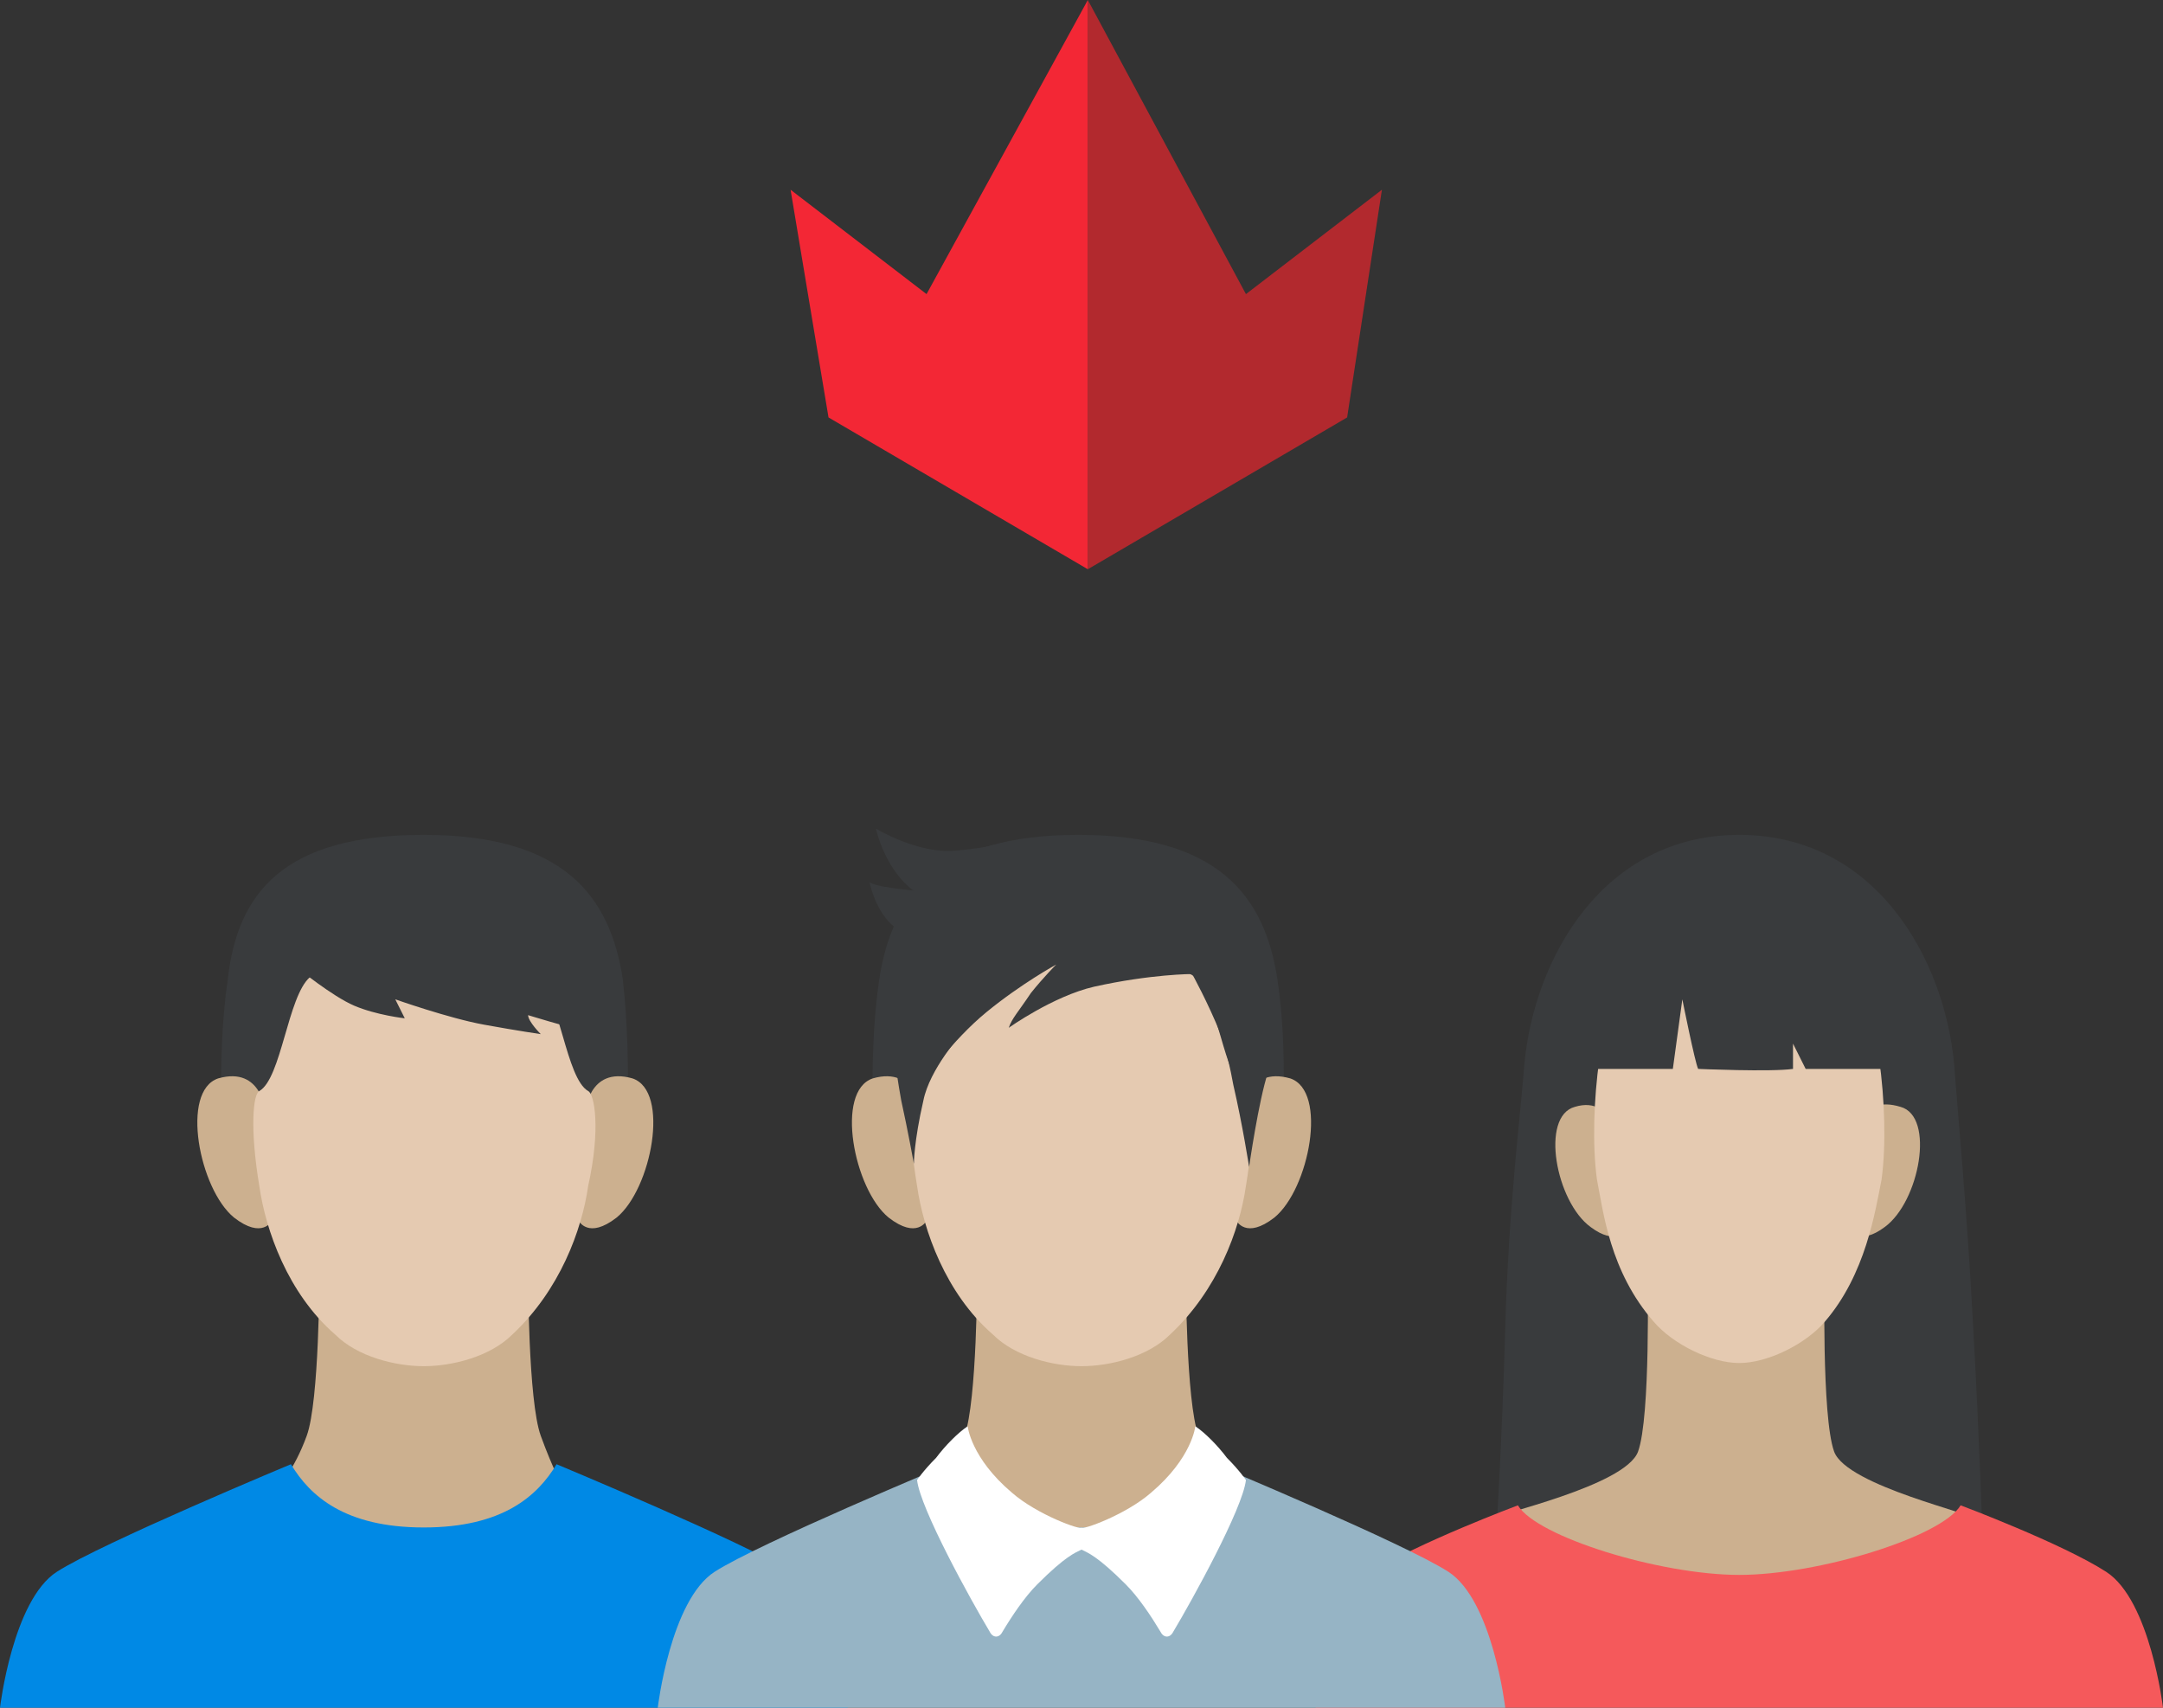 <svg version="1.1" id="Layer_1" xmlns="http://www.w3.org/2000/svg" x="0" y="0" width="68.4" height="54" xml:space="preserve"><rect width="100%" height="100%" fill="#333333" stroke="none"/><style>.st2{fill:#ccb08f}.st4{fill:#393b3d}.st5{fill:#e5cab1}.st8{fill:#fff}</style><switch><g><path fill="#b2292e" d="M34.4 0v18l8.2-4.8L43.7 6l-4.3 3.3z"/><path fill="#f32735" d="M34.4 0v18l-8.2-4.8L25 6l4.3 3.3z"/><path class="st2" d="M17.1 45.4c-.4-1.1-.4-5.1-.4-5.1.1 0-3.3.5-3.3.5l-3.3-.5s0 4-.4 5.1c-.4 1.1-.9 1.6-.9 1.7s2.2 1.8 4.5 1.9c2.4-.1 4.5-1.8 4.5-1.9s-.3-.6-.7-1.7z"/><path d="M25 49.7c-1.4-.9-7.4-3.4-7.4-3.4-.6 1-1.7 2-4.2 2s-3.6-1-4.2-2c0 0-6 2.5-7.4 3.4C.4 50.6 0 54 0 54h26.8c.1 0-.3-3.4-1.8-4.3z" fill="#0089e5"/><path class="st4" d="M19.7 31c-.4-2.7-1.9-4.6-6.3-4.6S7.5 28.2 7.2 31c-.4 2.7-.1 6-.1 6h12.6c.1 0 .3-3.3 0-6z"/><path class="st2" d="M8.4 35.2s-.1-1.5-1.5-1.1c-1.2.4-.6 3.5.5 4.4.9.7 1.2.1 1.2.1l-.2-3.4zM18.5 35.2s.1-1.5 1.5-1.1c1.2.4.6 3.5-.5 4.4-.9.7-1.2.1-1.2.1l.2-3.4z"/><path class="st5" d="M18.6 34.5c-.7-.4-.9-3-1.6-3.6-.8-.6-3.6-.6-3.6-.6s-2.9 0-3.6.6c-.7.6-.9 3.2-1.6 3.6-.2.1-.3 1.2 0 3 .2 1.4.9 3.4 2.4 4.7.7.7 1.9 1 2.8 1 .9 0 2.1-.3 2.8-1 1.5-1.4 2.2-3.3 2.4-4.7.4-1.8.2-2.9 0-3z"/><path class="st4" d="M9.4 30.6s1.1.9 1.8 1.2 1.6.4 1.6.4l-.3-.6s1.7.6 2.8.8c1.1.2 1.8.3 1.8.3s-.4-.4-.4-.6c0 0 1.3.4 1.8.5s-1.3-2.7-1.3-2.7L10 28.7l-.6 1.9zM62.4 42c-.2-3.8-.5-6.9-.6-8.3-.3-3.4-2.5-7.3-6.8-7.3s-6.5 3.9-6.8 7.3c-.1 1.4-.5 4.5-.6 8.3-.1 3.6-.3 6.8-.3 6.8l5.2.4L55 37l2.5 12.2 5.2-.4s-.1-3.2-.3-6.8z"/><path class="st2" d="M51.3 36.4s-.2-1.8-1.5-1.4c-1.1.3-.6 3 .5 3.8.8.6 1.1.1 1.1.1l-.1-2.5zM58 45.9c-.4-1.1-.3-5.6-.3-5.6.1 0-2.8.5-2.8.5l-2.8-.5s.1 4.5-.3 5.6c-.4 1.1-4.6 2-4.5 2.1.1.1 5.2 2.1 7.5 2.2 2.4-.1 7.5-2.1 7.5-2.2.3-.1-3.9-1-4.3-2.1z"/><path d="M66.6 49.7c-1.4-.9-4.6-2.1-4.6-2.1-.6 1-4.5 2.2-7 2.2s-6.4-1.2-7-2.2c0 0-3.2 1.2-4.6 2.1-1.4.9-1.8 4.3-1.8 4.3h26.8s-.4-3.4-1.8-4.3z" fill="#f5595b"/><path class="st2" d="M58.7 35.9s.1-1.3 1.4-.9c1.1.3.6 3-.5 3.8-.8.6-1.1.1-1.1.1l.2-3z"/><path class="st5" d="M58.6 30.9c-.8-.6-3.6-.6-3.6-.6s-2.9 0-3.6.6c-.7.6-1.2 4.2-.9 6.4.2 1 .4 2.9 1.8 4.5.6.7 1.8 1.3 2.7 1.3.9 0 2.1-.6 2.7-1.3 1.3-1.5 1.6-3.5 1.8-4.5.3-2.2-.2-5.8-.9-6.4z"/><path class="st4" d="M49.9 33.8h3l.3-2.2s.4 2 .5 2.2c0 0 2.3.1 3 0V33l.4.8h2.7s.1-3.2-1-3.7-2.5-.6-4.9-.5c-2.4.1-3.7 1.2-3.7 1.3-.1 0-.3 2.9-.3 2.9z"/><path class="st2" d="M37.9 45.4c-.4-1.1-.4-5.1-.4-5.1.1 0-3.3.5-3.3.5l-3.3-.5s0 4-.4 5.1c-.4 1.1-.9 1.6-.9 1.7.1.1 2.2 1.8 4.5 1.9 2.4-.1 4.5-1.8 4.5-1.9.2-.1-.3-.6-.7-1.7z"/><path d="M45.8 49.7c-1.4-.9-7.4-3.4-7.4-3.4-.6 1-1.7 2-4.2 2s-3.6-1-4.2-2c0 0-6 2.5-7.4 3.4-1.4.9-1.8 4.3-1.8 4.3h26.8s-.4-3.4-1.8-4.3z" fill="#96b4c5"/><path class="st4" d="M40.4 31c-.4-2.7-1.9-4.6-6.3-4.6s-5.9 1.9-6.3 4.6c-.4 2.7-.1 6-.1 6h12.6c.2 0 .5-3.3.1-6z"/><path class="st2" d="M29.1 35.2s-.1-1.5-1.5-1.1c-1.2.4-.6 3.5.5 4.4.9.7 1.2.1 1.2.1l-.2-3.4zM39.3 35.2s.1-1.5 1.5-1.1c1.2.4.6 3.5-.5 4.4-.9.7-1.2.1-1.2.1l.2-3.4z"/><path class="st5" d="M39.4 34.5c-.7-.4-.9-3-1.6-3.6-.8-.6-3.6-.6-3.6-.6s-2.9 0-3.6.6c-.7.6-.9 3.2-1.6 3.6-.2.1-.3 1.2 0 3 .2 1.4.9 3.4 2.4 4.7.7.7 1.9 1 2.8 1 .9 0 2.1-.3 2.8-1 1.5-1.4 2.2-3.3 2.4-4.7.3-1.8.2-2.9 0-3z"/><path class="st8" d="M30.6 45.1s.1 1 1.4 2.1c.8.7 2.2 1.2 2.2 1.1v.7c-.2.1-.5.2-1.4 1.1-.4.4-.8 1-1.1 1.5-.1.2-.3.2-.4 0-.6-1-2.2-3.9-2.3-4.8 0 0 .2-.3.6-.7.3-.4.7-.8 1-1z"/><path class="st8" d="M37.8 45.1s-.1 1-1.4 2.1c-.8.7-2.2 1.2-2.2 1.1v.7c.2.1.5.2 1.4 1.1.4.4.8 1 1.1 1.5.1.2.3.2.4 0 .6-1 2.2-3.9 2.3-4.8 0 0-.2-.3-.6-.7-.3-.4-.7-.8-1-1z"/><path class="st4" d="M29.2 34.2s.9-1.3 2-2.2c1.1-.9 2.2-1.5 2.2-1.5s-.4.4-.8.9c-.4.6-.6.8-.7 1.1 0 0 1.4-1 2.7-1.3 1.8-.4 3.1-.4 3.1-.4s.5.9.9 1.9c.5 1.4.8 1.7.8 1.7l-.9-3.8-2.2-1.2-6.6.2-.5 4.6z"/><path class="st4" d="M30.4 32.7s-1 1.1-1.2 2.1c-.3 1.3-.3 2-.3 2s-.2-1.1-.4-2c-.2-1.1-.3-2.1-.3-2.1l1.7-.9c0-.1.5.9.5.9zM38.6 32.7s.2.5.4 1.6c.3 1.3.5 2.6.5 2.6s.3-2.1.6-3c.2-.9-.1-1-.1-1l-1.4-.2zM31.9 26.6s-.5.2-1.7.3c-1.2.1-2.5-.7-2.5-.7s.4 2 2.1 2.4c1.5.3 2.1-2 2.1-2z"/><path class="st4" d="M29.4 28.2s-1.6-.1-1.9-.3c0 0 .3 1.6 1.5 1.7 1.1 0 .4-1.4.4-1.4z"/></g></switch></svg>